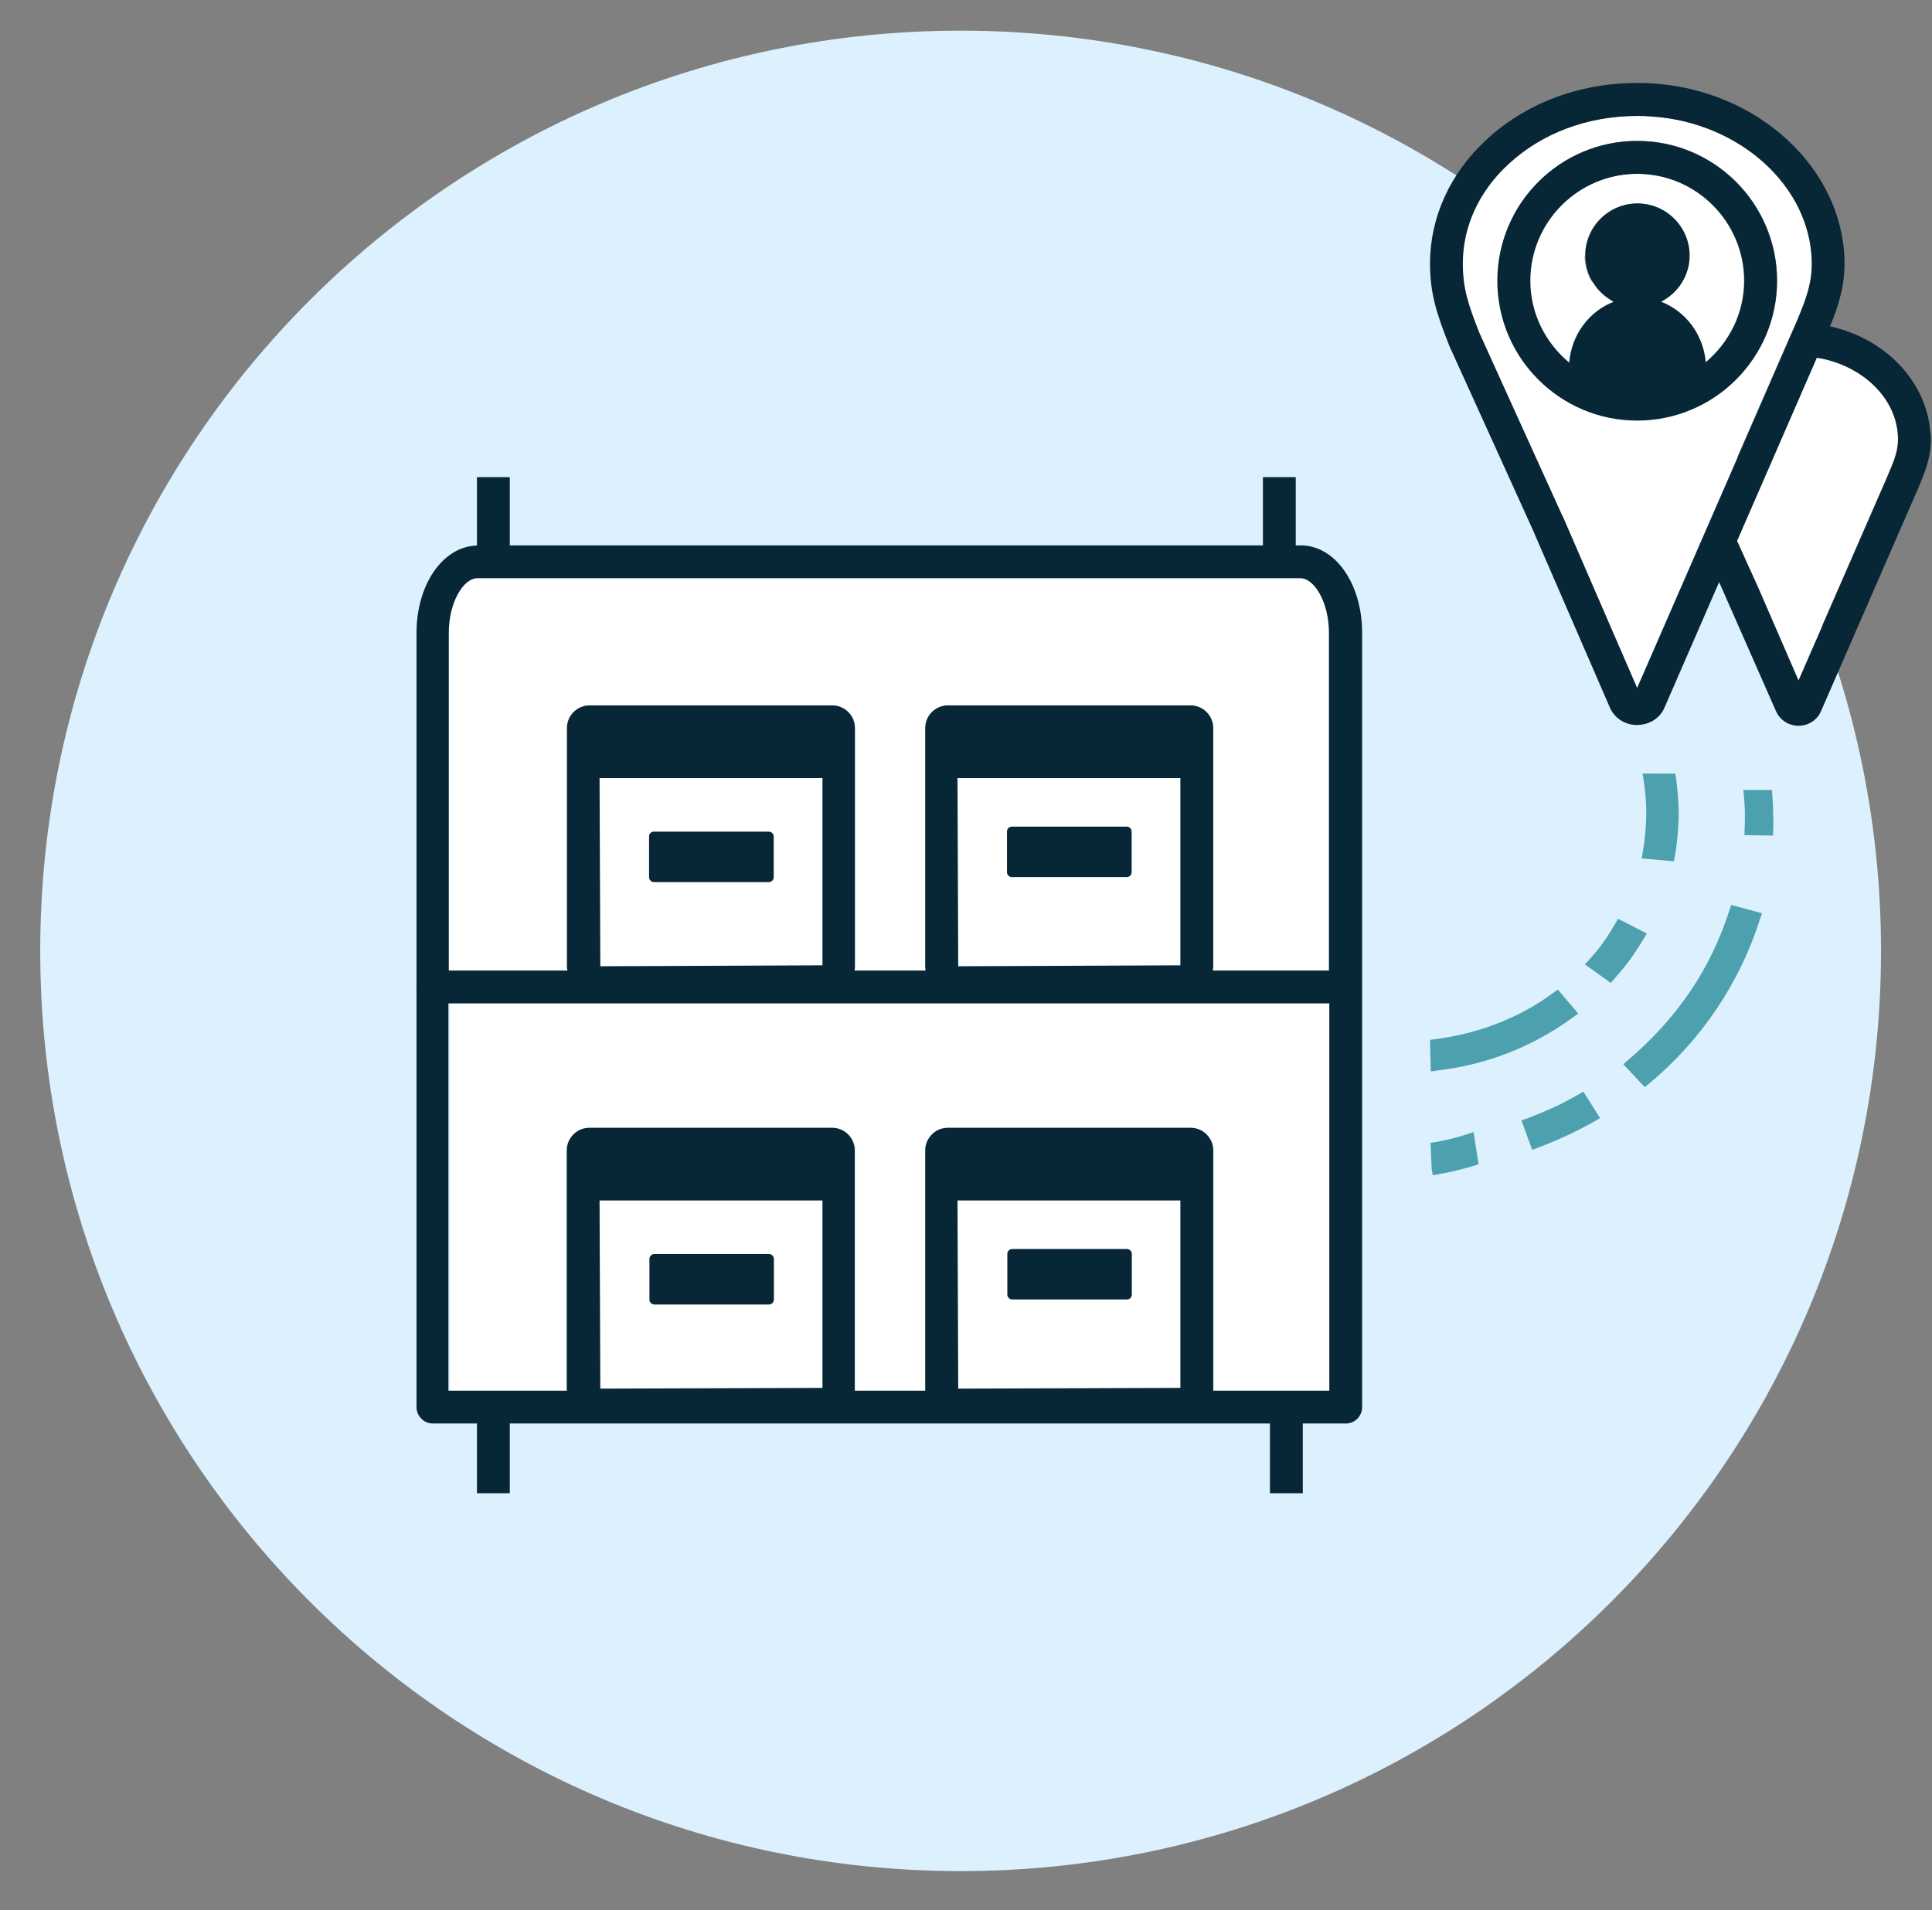 <svg xmlns="http://www.w3.org/2000/svg" width="181" height="179" viewBox="0 0 181 179" fill="none"><rect x="0" y="0" width="181" height="179" fill="#808080" stroke="none"/><g id="Group 180"><g id="Group"><path id="Vector" d="M89.996 175.328C137.618 175.328 176.224 136.723 176.224 89.1C176.224 41.478 137.618 2.873 89.996 2.873C42.374 2.873 3.769 41.478 3.769 89.1C3.769 136.723 42.374 175.328 89.996 175.328Z" fill="#DCF1FD"></path></g><path id="Vector_2" d="M77.069 130.051V112.486H56.185L56.255 130.12L77.069 130.051ZM60.824 117.959C60.824 117.715 61.033 117.507 61.276 117.507H72.048C72.291 117.507 72.5 117.715 72.5 117.959V121.781C72.5 122.024 72.291 122.233 72.048 122.233H61.276C61.033 122.233 60.824 122.024 60.824 121.781V117.959Z" fill="white"></path><path id="Vector_3" d="M110.601 130.051V112.486H89.718L89.787 130.12L110.601 130.051ZM94.357 117.489C94.357 117.229 94.565 117.038 94.808 117.038H105.58C105.824 117.038 106.032 117.246 106.032 117.489V121.312C106.032 121.555 105.824 121.764 105.58 121.764H94.808C94.565 121.764 94.357 121.555 94.357 121.312V117.489Z" fill="white"></path><path id="Vector_4" d="M121.86 54.178H44.754C43.485 54.178 42.078 56.367 42.078 59.304V90.942H53.197C53.18 90.803 53.145 90.681 53.145 90.542V68.216C53.145 67.052 54.101 66.097 55.265 66.097H78.008C79.172 66.097 80.127 67.052 80.127 68.216V90.542C80.127 90.681 80.11 90.82 80.093 90.942H86.747C86.747 90.803 86.712 90.681 86.712 90.542V68.216C86.712 67.052 87.668 66.097 88.832 66.097H111.574C112.739 66.097 113.694 67.052 113.694 68.216V90.542C113.694 90.681 113.677 90.82 113.659 90.942H124.57V59.304C124.57 56.367 123.163 54.178 121.895 54.178H121.86Z" fill="white"></path><path id="Vector_5" d="M110.601 72.908H89.718L89.787 90.542L110.601 90.455V72.908ZM106.032 81.734C106.032 81.977 105.824 82.185 105.58 82.185H94.808C94.565 82.185 94.357 81.977 94.357 81.734V77.911C94.357 77.651 94.565 77.46 94.808 77.46H105.58C105.824 77.46 106.032 77.668 106.032 77.911V81.734Z" fill="white"></path><path id="Vector_6" d="M77.069 72.908H56.185L56.255 90.542L77.069 90.455V72.908ZM72.5 82.203C72.5 82.446 72.291 82.654 72.048 82.654H61.276C61.033 82.654 60.824 82.446 60.824 82.203V78.38C60.824 78.12 61.033 77.929 61.276 77.929H72.048C72.291 77.929 72.5 78.137 72.5 78.38V82.203Z" fill="white"></path><path id="Vector_7" d="M53.181 130.121V107.795C53.181 106.631 54.137 105.675 55.301 105.675H78.043C79.207 105.675 80.163 106.631 80.163 107.795V130.121C80.163 130.121 80.163 130.242 80.163 130.312H86.765C86.765 130.312 86.765 130.19 86.765 130.121V107.795C86.765 106.631 87.721 105.675 88.885 105.675H111.628C112.792 105.675 113.747 106.631 113.747 107.795V130.121C113.747 130.121 113.73 130.242 113.73 130.312H124.623V94.017H42.166V130.312H53.268C53.268 130.312 53.251 130.19 53.251 130.121H53.181Z" fill="white"></path><path id="Vector_8" d="M170.195 33.503L162.725 50.669L164.775 55.203L168.475 63.734L176.798 44.657C177.44 43.146 177.84 42.225 177.805 40.992C177.718 37.291 174.435 34.163 170.195 33.486V33.503Z" fill="white"></path><path id="Vector_9" d="M148.495 23.948C148.495 21.255 150.684 19.066 153.377 19.066C156.07 19.066 158.259 21.255 158.259 23.948C158.259 25.841 157.165 27.457 155.584 28.274C157.877 29.16 159.545 31.332 159.771 33.955C161.96 32.114 163.385 29.386 163.385 26.311C163.385 20.786 158.885 16.286 153.36 16.286C147.835 16.286 143.335 20.786 143.335 26.311C143.335 29.386 144.76 32.114 146.949 33.955C147.175 31.332 148.825 29.16 151.119 28.274C149.537 27.457 148.46 25.841 148.46 23.948H148.495Z" fill="white"></path><path id="Vector_10" d="M167.972 30.915C169.066 28.378 169.778 26.693 169.726 24.451C169.553 17.397 162.968 11.456 154.733 10.899C154.281 10.865 153.846 10.847 153.395 10.847C148.721 10.847 144.412 12.463 141.268 15.399C138.54 17.953 137.028 21.237 137.028 24.677C137.028 26.936 137.497 28.465 138.609 31.245L146.341 48.289L153.343 64.446L167.954 30.915H167.972ZM140.295 26.293C140.295 19.065 146.167 13.193 153.395 13.193C160.622 13.193 166.495 19.065 166.495 26.293C166.495 33.521 160.622 39.393 153.395 39.393C146.167 39.393 140.295 33.521 140.295 26.293Z" fill="white"></path><path id="Vector_11" d="M153.569 67.974L153.604 67.887C153.604 67.887 153.551 67.887 153.517 67.887L153.551 67.956L153.569 67.974Z" fill="white"></path><path id="Vector_12" d="M180.88 40.8C180.88 40.696 180.845 40.557 180.811 40.401C180.811 40.557 180.863 40.714 180.863 40.887C180.863 40.87 180.863 40.835 180.863 40.8H180.88Z" fill="white"></path><path id="Vector_13" d="M61.277 77.929H72.031C72.275 77.929 72.483 78.137 72.483 78.381V82.203C72.483 82.446 72.275 82.655 72.031 82.655H61.259C61.016 82.655 60.808 82.446 60.808 82.203V78.381C60.808 78.12 61.016 77.929 61.259 77.929H61.277Z" fill="#072636"></path><path id="Vector_14" d="M94.809 77.46H105.564C105.807 77.46 106.015 77.668 106.015 77.912V81.734C106.015 81.977 105.807 82.186 105.564 82.186H94.792C94.548 82.186 94.34 81.977 94.34 81.734V77.912C94.34 77.651 94.548 77.46 94.792 77.46H94.809Z" fill="#072636"></path><path id="Vector_15" d="M121.861 51.103H121.392V44.709H118.317V51.103H47.76V44.709H44.685V51.12C41.506 51.19 39.021 54.752 39.021 59.304V92.401C39.021 92.401 39.004 92.453 39.004 92.471C39.004 92.506 39.004 92.523 39.021 92.558V131.84C39.021 132.692 39.716 133.387 40.55 133.387H44.685V139.919H47.76V133.387H118.977V139.919H122.052V133.387H126.083C126.934 133.387 127.612 132.692 127.612 131.84V59.304C127.612 54.7 125.092 51.103 121.861 51.103ZM42.079 94.017H124.536V130.312H113.643C113.643 130.312 113.66 130.19 113.66 130.12V107.795C113.66 106.631 112.705 105.675 111.541 105.675H88.798C87.634 105.675 86.678 106.631 86.678 107.795V130.12C86.678 130.12 86.678 130.242 86.678 130.312H80.076C80.076 130.312 80.076 130.19 80.076 130.12V107.795C80.076 106.631 79.121 105.675 77.957 105.675H55.214C54.05 105.675 53.094 106.631 53.094 107.795V130.12C53.094 130.12 53.112 130.242 53.112 130.312H42.01V94.017H42.079ZM56.169 72.908H77.053V90.455L56.239 90.542L56.169 72.908ZM89.701 72.908H110.585V90.455L89.771 90.542L89.701 72.908ZM110.585 112.486V130.051L89.771 130.12L89.701 112.486H110.585ZM77.053 112.486V130.051L56.239 130.12L56.169 112.486H77.053ZM124.536 90.942H113.626C113.643 90.803 113.66 90.681 113.66 90.542V68.217C113.66 67.052 112.705 66.097 111.541 66.097H88.798C87.634 66.097 86.678 67.052 86.678 68.217V90.542C86.678 90.681 86.696 90.82 86.713 90.942H80.059C80.076 90.803 80.094 90.681 80.094 90.542V68.217C80.094 67.052 79.138 66.097 77.974 66.097H55.231C54.067 66.097 53.112 67.052 53.112 68.217V90.542C53.112 90.681 53.129 90.82 53.164 90.942H42.044V59.304C42.044 56.367 43.452 54.178 44.72 54.178H121.826C123.094 54.178 124.502 56.367 124.502 59.304V90.942H124.536Z" fill="#072636"></path><path id="Vector_16" d="M61.278 117.507H72.05C72.293 117.507 72.502 117.716 72.502 117.959V121.781C72.502 122.024 72.293 122.233 72.05 122.233H61.295C61.052 122.233 60.844 122.024 60.844 121.781V117.959C60.844 117.716 61.052 117.507 61.295 117.507H61.278Z" fill="#072636"></path><path id="Vector_17" d="M94.809 117.038H105.581C105.825 117.038 106.033 117.246 106.033 117.49V121.312C106.033 121.573 105.825 121.764 105.581 121.764H94.827C94.584 121.764 94.375 121.555 94.375 121.312V117.49C94.375 117.246 94.584 117.038 94.827 117.038H94.809Z" fill="#072636"></path><path id="Vector_18" d="M162.03 85.261C160.275 90.786 157.147 95.39 152.509 99.351L152.074 99.716L154.09 101.87L154.472 101.558C159.371 97.492 162.968 92.158 164.896 86.095L165.07 85.573L162.186 84.792L162.03 85.278V85.261Z" fill="#4DA1AE"></path><path id="Vector_19" d="M147.886 102.548C147.105 103 146.34 103.399 145.558 103.764C144.724 104.146 143.873 104.494 143.039 104.807L142.535 104.98L143.543 107.743L144.047 107.552C144.898 107.239 146.201 106.7 147.278 106.179C148.043 105.797 148.755 105.432 149.415 105.05L149.902 104.772L148.338 102.287L147.904 102.548H147.886Z" fill="#4DA1AE"></path><path id="Vector_20" d="M134.631 100.307C140.503 99.647 144.812 97.214 147.401 95.303L147.853 94.973L145.941 92.714L145.542 93.01C142.467 95.32 138.523 96.867 134.457 97.371L133.971 97.44L134.04 100.394L134.614 100.324L134.631 100.307Z" fill="#4DA1AE"></path><path id="Vector_21" d="M153.795 80.431L156.818 80.709L156.905 80.24C157.096 79.319 157.27 77.408 157.27 76.296C157.27 75.132 157.131 73.759 157.026 72.942L156.957 72.491H155.515C155.081 72.491 154.698 72.473 154.49 72.491H153.882L153.986 73.099C154.142 74.124 154.229 75.166 154.229 76.209C154.229 77.373 154.125 78.589 153.899 79.875L153.795 80.448V80.431Z" fill="#4DA1AE"></path><path id="Vector_22" d="M154.002 87.954L154.28 87.467L151.587 86.095L151.327 86.529C150.997 87.12 150.632 87.693 150.232 88.266C149.781 88.909 149.311 89.448 148.877 89.934L148.478 90.369L150.91 92.106L151.223 91.741C151.692 91.203 152.23 90.577 152.751 89.865C153.203 89.239 153.62 88.579 154.002 87.936V87.954Z" fill="#4DA1AE"></path><path id="Vector_23" d="M166.025 74.02H163.332L163.367 74.402C163.419 74.958 163.454 75.462 163.471 76.087C163.471 76.695 163.471 77.303 163.436 77.894V78.259L166.112 78.294V77.946C166.147 77.373 166.147 76.782 166.112 76.157C166.112 75.497 166.077 74.941 166.025 74.35V74.02Z" fill="#4DA1AE"></path><path id="Vector_24" d="M138.157 106.683L138.052 106.075L137.479 106.266C136.506 106.596 135.498 106.839 134.491 107.013L134.021 107.083L134.126 109.532L134.23 110.123L134.821 110.019C135.967 109.828 137.305 109.48 138.087 109.237L138.521 109.098L138.295 107.673C138.226 107.239 138.174 106.857 138.139 106.666L138.157 106.683Z" fill="#4DA1AE"></path><path id="Vector_25" d="M166.477 26.311C166.477 19.083 160.605 13.21 153.377 13.21C146.15 13.21 140.277 19.083 140.277 26.311C140.277 33.538 146.15 39.411 153.377 39.411C160.605 39.411 166.477 33.538 166.477 26.311ZM146.984 33.955C144.795 32.114 143.37 29.386 143.37 26.311C143.37 20.785 147.87 16.286 153.395 16.286C158.92 16.286 163.42 20.785 163.42 26.311C163.42 29.386 161.995 32.114 159.806 33.955C159.58 31.332 157.912 29.16 155.619 28.274C157.2 27.457 158.294 25.841 158.294 23.948C158.294 21.255 156.105 19.066 153.412 19.066C150.719 19.066 148.53 21.255 148.53 23.948C148.53 25.841 149.625 27.457 151.188 28.274C148.895 29.16 147.244 31.332 147.018 33.955H146.984Z" fill="#072636"></path><path id="Vector_26" d="M180.829 40.401C180.446 35.692 176.572 31.696 171.447 30.584C172.281 28.552 172.854 26.71 172.802 24.382C172.593 15.764 164.758 8.502 154.941 7.824C148.93 7.425 143.231 9.353 139.183 13.158C135.83 16.285 133.971 20.386 133.971 24.695C133.971 27.422 134.561 29.368 135.812 32.478L143.561 49.557L150.824 66.305C151.258 67.296 152.248 67.939 153.378 67.939V67.609V66.462V67.939C153.378 67.939 153.482 67.921 153.534 67.921C153.569 67.921 153.586 67.921 153.621 67.921C154.646 67.834 155.532 67.244 155.932 66.323L161.057 54.543L166.391 66.653C166.756 67.469 167.572 68.008 168.493 68.008C169.414 68.008 170.248 67.469 170.595 66.653L179.63 45.926C180.325 44.292 180.933 42.868 180.898 40.974C180.898 40.957 180.898 40.939 180.898 40.922C180.898 40.766 180.846 40.609 180.846 40.435L180.829 40.401ZM168.493 63.752L164.792 55.221L162.742 50.686L170.213 33.521C174.452 34.198 177.736 37.325 177.823 41.026C177.858 42.26 177.458 43.181 176.815 44.692L168.493 63.769V63.752ZM146.358 48.306L138.627 31.262C137.515 28.482 137.046 26.953 137.046 24.695C137.046 21.255 138.54 17.953 141.285 15.417C144.43 12.481 148.721 10.865 153.412 10.865C153.864 10.865 154.298 10.882 154.75 10.917C162.985 11.473 169.57 17.432 169.744 24.469C169.796 26.71 169.084 28.378 167.989 30.932L153.378 64.464L146.376 48.306H146.358Z" fill="#072636"></path></g></svg>